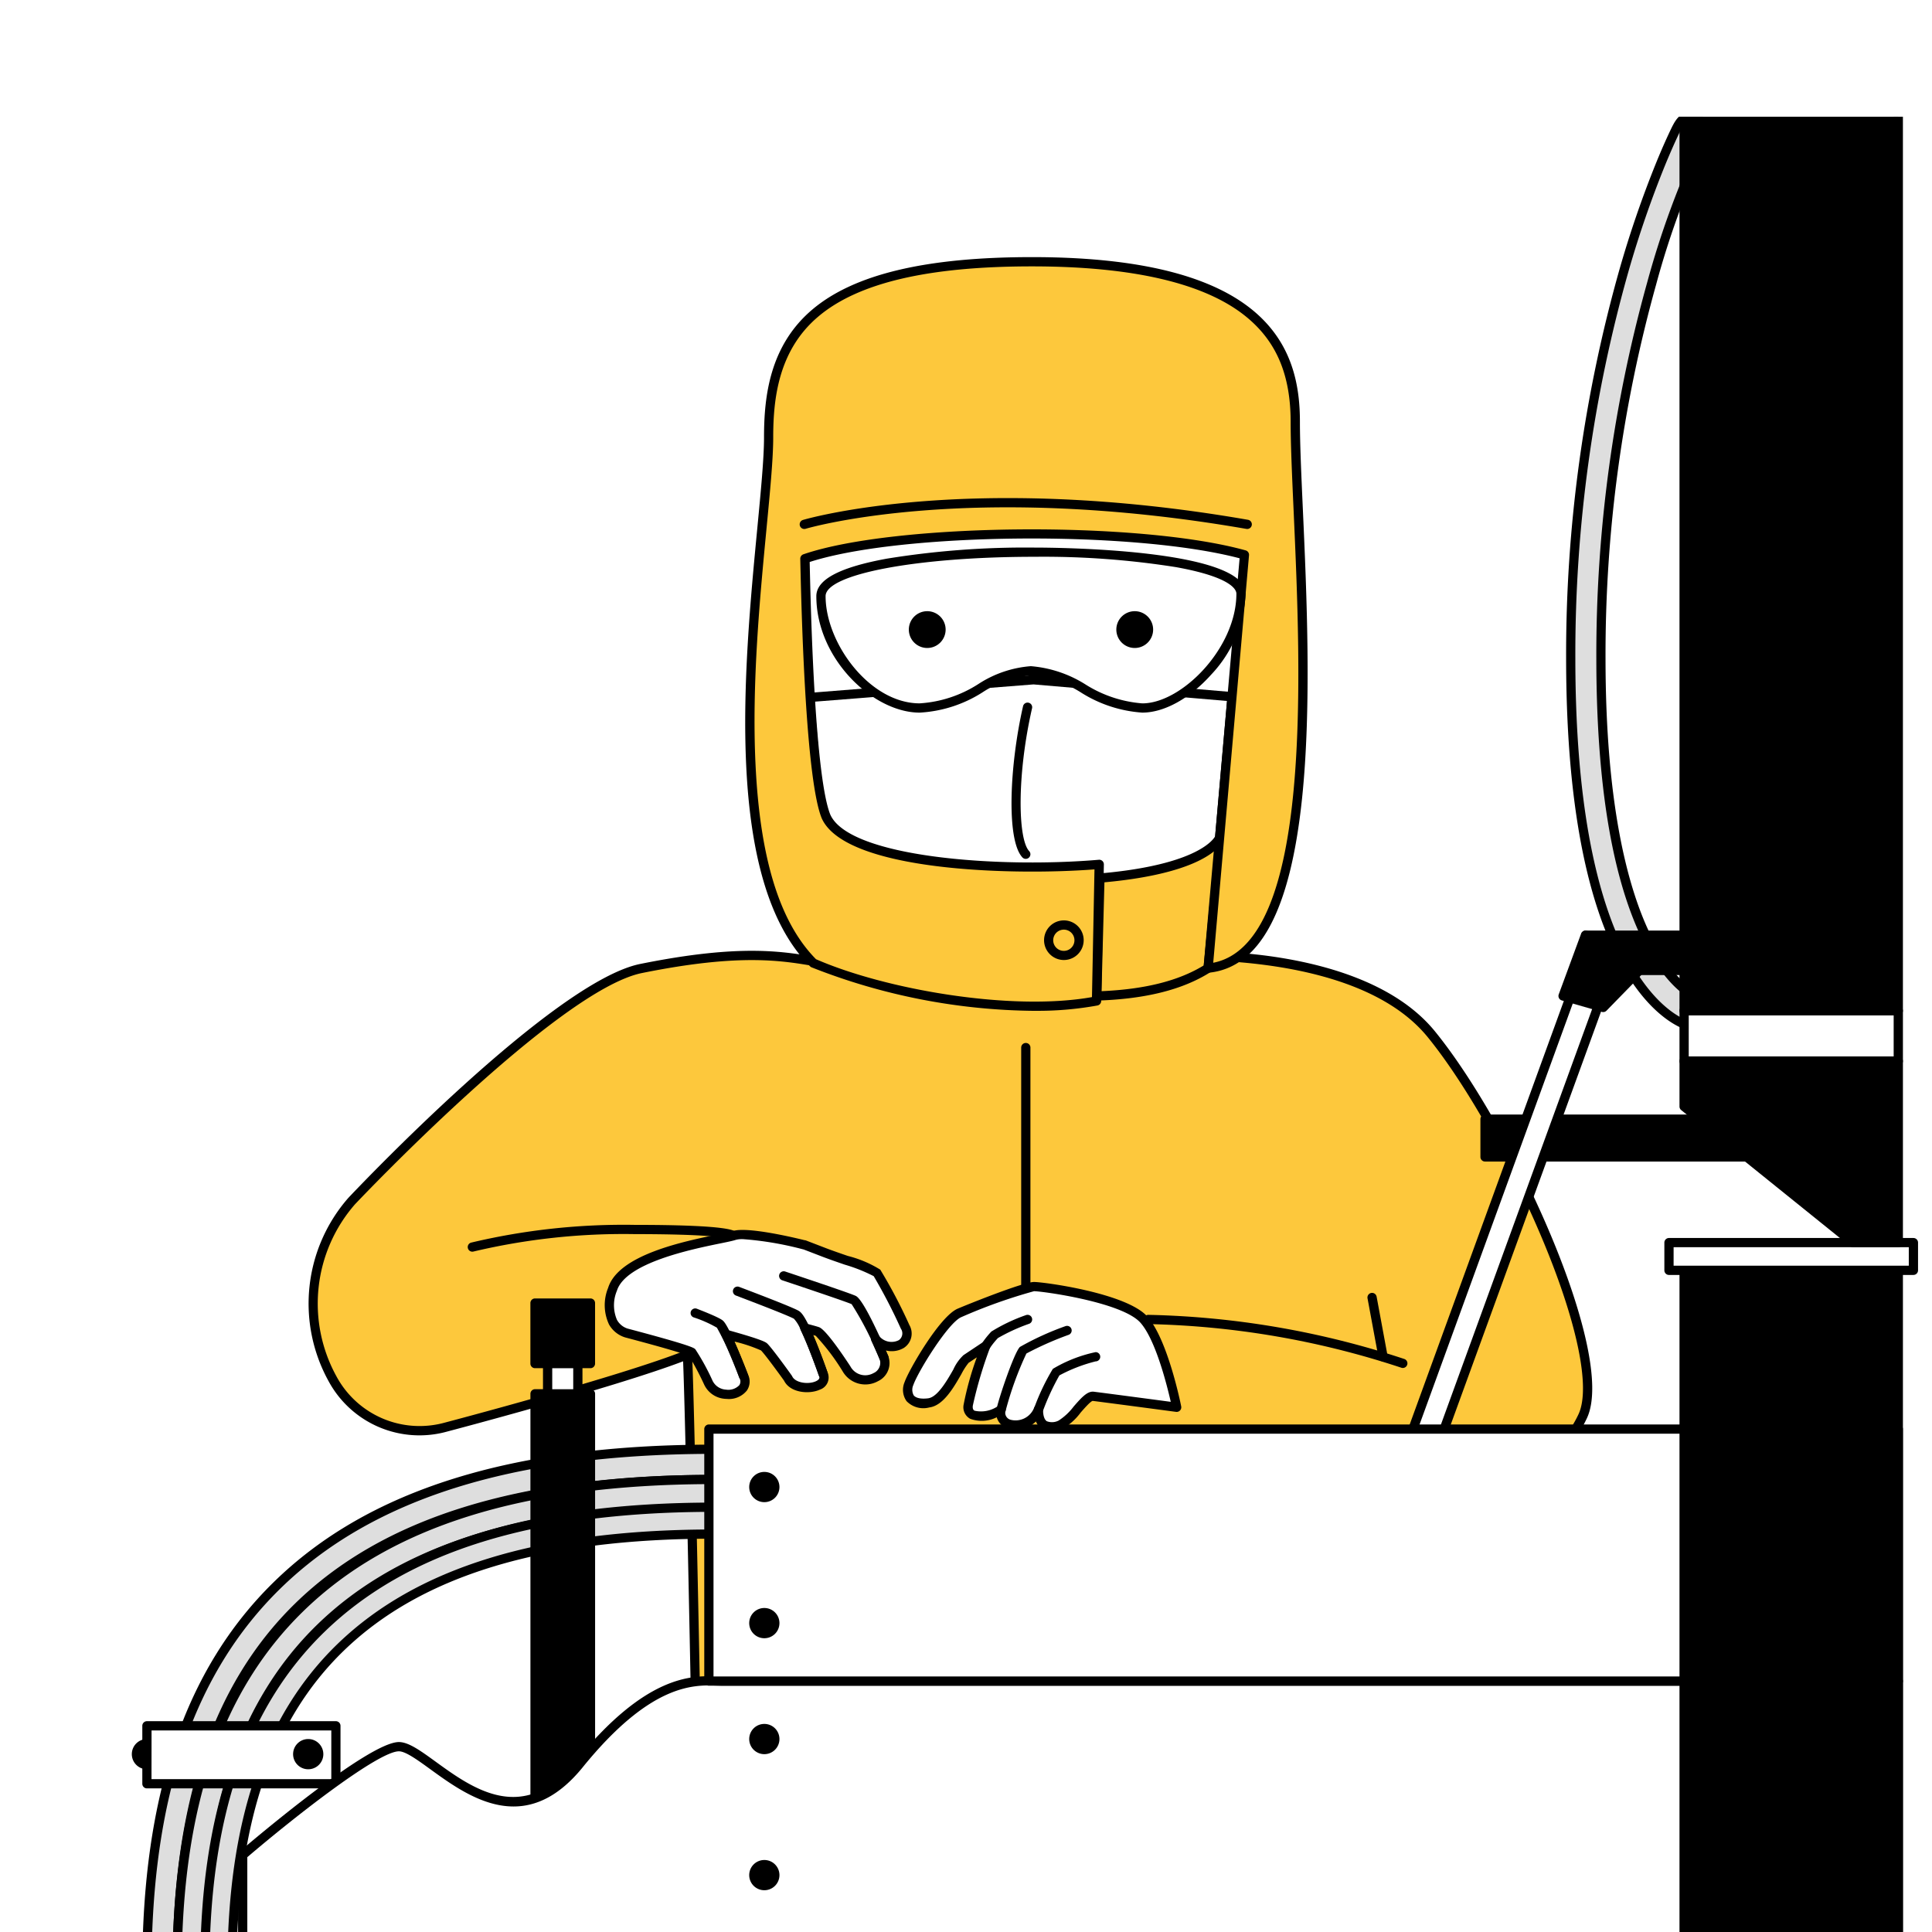 <svg xmlns="http://www.w3.org/2000/svg" xmlns:xlink="http://www.w3.org/1999/xlink" width="182" height="182" viewBox="0 0 182 182">
  <defs>
    <clipPath id="clip-path">
      <rect id="Rectangle_1952" data-name="Rectangle 1952" width="171" height="171" transform="translate(0.106 0.375)" fill="#fff" stroke="#707070" stroke-width="1"/>
    </clipPath>
  </defs>
  <g id="Group_4662" data-name="Group 4662" transform="translate(-1068 -5955)">
    <rect id="Rectangle_2507" data-name="Rectangle 2507" width="182" height="182" transform="translate(1068 5955)" fill="#fff"/>
    <g id="Mask_Group_163" data-name="Mask Group 163" transform="translate(1078.894 5965.625)" clip-path="url(#clip-path)">
      <g id="Group_4209" data-name="Group 4209" transform="translate(1.523 -0.828)">
        <path id="Path_10639" data-name="Path 10639" d="M179.694,410.2l2.274-18.2.5-16.417c.2.036.388.066.566.092,5.788.827,12.384-.589,15.09-6.408s-7.028-27.08-14.263-35.969-26.105-7.316-26.105-7.316l-1.6-11.969H136.137l-1.61,12.074-2.919,1.037c-6.436,0-8.371-2.806-22.164-.027-8.147,1.617-27.287,21.912-27.287,21.912-7.442,8.062-2.894,23.979,8.889,21.292,0,0,16.537-4.341,22.739-6.822.291,6.323,1.034,46.718,1.034,46.718" transform="translate(-61.445 -245.68)" fill="#fdc83c"/>
        <path id="Path_10640" data-name="Path 10640" d="M178.105,409.075a.423.423,0,0,1-.055,0,.435.435,0,0,1-.378-.486l2.271-18.176.5-16.4a.435.435,0,0,1,.512-.415c.193.035.378.065.551.09A18.01,18.01,0,0,0,190,373a10.355,10.355,0,0,0,6.143-5.47c1.153-2.479-.122-8.64-3.41-16.481-3.029-7.224-7.267-14.693-10.8-19.029-7.006-8.607-25.545-7.173-25.732-7.157a.434.434,0,0,1-.467-.376l-1.546-11.592H134.929l-1.559,11.7a.435.435,0,0,1-.286.353l-2.919,1.037a.437.437,0,0,1-.146.025,28.415,28.415,0,0,1-5.394-.591c-3.456-.618-7.373-1.32-16.684.556-7.92,1.572-26.865,21.582-27.056,21.784a14.219,14.219,0,0,0-1.758,16.205,8.894,8.894,0,0,0,10.233,4.363c.151-.04,16.568-4.359,22.674-6.8a.435.435,0,0,1,.6.384c.288,6.256,1.027,46.326,1.034,46.73a.435.435,0,1,1-.871.016c-.007-.393-.7-38.234-1.008-46.1-6.542,2.491-22.058,6.574-22.219,6.616a9.727,9.727,0,0,1-11.194-4.773,15.121,15.121,0,0,1,1.874-17.236c.789-.836,19.333-20.418,27.522-22.044,9.472-1.908,13.476-1.191,17.008-.559a27.907,27.907,0,0,0,5.166.577l2.6-.922,1.575-11.811a.435.435,0,0,1,.431-.378h20.024a.436.436,0,0,1,.432.378l1.542,11.566a57.1,57.1,0,0,1,10.017.355c5.208.665,12.22,2.445,16.048,7.148,7.307,8.977,17.14,30.365,14.321,36.427-2.854,6.137-9.9,7.462-15.547,6.655l-.084-.012-.487,15.92c0,.014,0,.027,0,.041l-2.274,18.2a.435.435,0,0,1-.431.381" transform="translate(-59.855 -244.115)"/>
        <path id="Path_10641" data-name="Path 10641" d="M417.994,320.872c2.657-.269,7.648-1.24,11.369-3.721l-1.181,12.386c-2.953,1.878-6.694,2.5-10.489,2.622Z" transform="translate(-326.79 -248.129)" fill="#fdc83c"/>
        <path id="Path_10642" data-name="Path 10642" d="M416.129,331.028a.435.435,0,0,1-.435-.447l.3-11.287a.435.435,0,0,1,.391-.421,26.487,26.487,0,0,0,11.172-3.65.435.435,0,0,1,.675.4l-1.181,12.386a.436.436,0,0,1-.2.326c-2.616,1.664-6.119,2.543-10.708,2.69h-.014m.726-11.331-.278,10.443c4.1-.179,7.254-.974,9.628-2.425l1.077-11.292a28.2,28.2,0,0,1-10.427,3.273" transform="translate(-325.226 -246.563)"/>
        <path id="Path_10643" data-name="Path 10643" d="M326.768,88.456c0-15.206-48.129-15.206-48.129,0L279,120.28c0,7.032,8.475,13.171,23.707,13.171s23.707-6.138,23.707-13.171Z" transform="translate(-217.999 -60.283)" fill="#fff"/>
        <path id="Path_10644" data-name="Path 10644" d="M301.139,132.321c-7.266,0-13.417-1.387-17.79-4.01-4.1-2.458-6.353-5.866-6.353-9.6L276.639,86.9c0-8.139,12.7-11.844,24.5-11.844s24.5,3.7,24.5,11.84v0l-.358,31.824c0,3.725-2.256,7.133-6.352,9.591-4.373,2.624-10.524,4.01-17.79,4.01m0-56.4a43.619,43.619,0,0,0-16.375,2.817c-3.309,1.394-7.254,3.94-7.254,8.152l.358,31.819c0,3.417,2.106,6.56,5.93,8.854,4.237,2.542,10.234,3.886,17.342,3.886s13.1-1.344,17.342-3.886c3.824-2.294,5.93-5.437,5.93-8.849l.358-31.827c0-4.211-3.945-6.756-7.254-8.15a43.619,43.619,0,0,0-16.375-2.817M325.2,86.892h0Z" transform="translate(-216.434 -58.718)"/>
        <path id="Path_10645" data-name="Path 10645" d="M314.381,249.193l-21.121,1.676,1,11.645s3.439,5.615,19.887,5.615,17.772-4.074,17.772-4.074l1.168-13.26Z" transform="translate(-229.438 -194.961)" fill="#fff"/>
        <path id="Path_10646" data-name="Path 10646" d="M312.577,267c-16.5,0-20.113-5.585-20.258-5.823a.435.435,0,0,1-.063-.19l-1-11.645a.436.436,0,0,1,.4-.471l21.121-1.676a.441.441,0,0,1,.072,0l18.7,1.6a.436.436,0,0,1,.4.472l-1.168,13.26a.428.428,0,0,1-.02.1c-.145.448-1.891,4.374-18.185,4.374m-19.463-6.2a9.714,9.714,0,0,0,3.643,2.617c2.617,1.239,7.486,2.716,15.821,2.716,14.882,0,17.137-3.367,17.344-3.75l1.124-12.752-18.231-1.561L292.165,249.7Z" transform="translate(-227.872 -193.395)"/>
        <path id="Path_10647" data-name="Path 10647" d="M318.94,83.38c0-7.235-3.352-15.09-24.806-15.09-21.426,0-24.806,7.442-24.806,16.537s-6.018,39.3,4.215,49.531c7.026,3.1,19.309,5.006,26.683,3.569l.254-12.867c-8.343.715-23.71.077-25.745-4.529-1.065-2.629-1.722-12-1.978-24.267,8.666-2.971,31.583-3.092,41.4-.361l-3.43,38.933c12.551-1.223,8.21-39.259,8.21-51.455" transform="translate(-209.339 -53.428)" fill="#fdc83c"/>
        <path id="Path_10648" data-name="Path 10648" d="M292.8,137.29a58.344,58.344,0,0,1-21.042-4.1.433.433,0,0,1-.132-.091c-8.147-8.147-6.234-28.128-4.967-41.35.335-3.5.625-6.528.625-8.489,0-3.8.514-8.6,4.522-12.011,3.924-3.339,10.7-4.962,20.72-4.962,22.625,0,25.241,8.861,25.241,15.526,0,2.1.129,4.963.279,8.283.352,7.821.834,18.531-.084,27.235-1.111,10.547-3.989,15.9-8.8,16.37a.426.426,0,0,1-.349-.124.436.436,0,0,1-.127-.348l3.4-38.57c-9.991-2.632-31.856-2.445-40.5.348.278,12.947.966,21.391,1.94,23.792,1.784,4.037,15.844,5.07,25.3,4.259a.429.429,0,0,1,.335.116.436.436,0,0,1,.138.326l-.254,12.867a.435.435,0,0,1-.352.419,31.306,31.306,0,0,1-5.9.5m-20.616-4.861c6.516,2.85,18.383,4.927,26,3.571l.237-12.032c-7.755.595-23.484.186-25.7-4.826-1.382-3.408-1.855-16.771-2.015-24.434a.436.436,0,0,1,.294-.421c8.635-2.961,31.607-3.165,41.662-.369a.435.435,0,0,1,.317.457L309.6,132.761c9.407-1.827,8.261-27.3,7.572-42.623-.15-3.331-.279-6.208-.279-8.323,0-4.435-1.334-7.587-4.2-9.921-3.855-3.141-10.642-4.734-20.173-4.734-9.8,0-16.4,1.555-20.155,4.754-3.736,3.178-4.215,7.734-4.215,11.348,0,2-.291,5.048-.629,8.572-.623,6.509-1.4,14.61-1.038,22.231.423,8.9,2.286,14.906,5.7,18.363" transform="translate(-207.728 -51.863)"/>
        <path id="Path_10649" data-name="Path 10649" d="M396.748,357.1a1.866,1.866,0,1,1,1.865-1.866,1.868,1.868,0,0,1-1.865,1.866m0-2.861a1,1,0,1,0,.995,1,1,1,0,0,0-.995-1" transform="translate(-308.944 -276.461)"/>
        <path id="Path_10651" data-name="Path 10651" d="M289.545,173.5a.435.435,0,0,1-.127-.852c.152-.046,15.535-4.6,41.922-.013a.435.435,0,1,1-.149.858c-26.162-4.546-41.368-.058-41.519-.013a.434.434,0,0,1-.127.019" transform="translate(-226.191 -133.465)"/>
        <path id="Path_10652" data-name="Path 10652" d="M385.4,465.944a.435.435,0,0,1-.435-.435V406.875a.435.435,0,1,1,.87,0v58.633a.435.435,0,0,1-.435.435" transform="translate(-301.183 -317.987)"/>
        <path id="Path_10653" data-name="Path 10653" d="M382.133,273.83a.434.434,0,0,1-.317-.137c-1.535-1.635-1.208-8.685.06-14.245a.435.435,0,0,1,.849.193c-1.444,6.33-1.336,12.325-.274,13.455a.435.435,0,0,1-.317.733" transform="translate(-297.919 -202.719)"/>
        <path id="Path_10654" data-name="Path 10654" d="M145.853,487.7a.435.435,0,0,1-.119-.854,62.251,62.251,0,0,1,15.417-1.671c9.088,0,9.48.544,9.647.776a.465.465,0,0,1,.068.417.435.435,0,0,1-.742.147c-.26-.1-1.714-.47-8.973-.47a61.4,61.4,0,0,0-15.178,1.637.44.44,0,0,1-.12.017m24.187-1.607a.436.436,0,0,0-.02.089.452.452,0,0,1,.02-.089" transform="translate(-113.771 -379.585)"/>
        <path id="Path_10655" data-name="Path 10655" d="M462.385,529.122a.436.436,0,0,1-.146-.025,81.094,81.094,0,0,0-23.833-4.109.435.435,0,0,1,0-.87,82.07,82.07,0,0,1,24.126,4.16.435.435,0,0,1-.146.845" transform="translate(-342.655 -410.053)"/>
        <path id="Path_10656" data-name="Path 10656" d="M347.776,511.87c-.827,0-5.581,1.86-7.028,2.48s-4.341,5.448-4.754,6.651.207,2.031,1.86,1.824,2.894-3.721,3.514-4.134l1.86-1.24a39.757,39.757,0,0,0-1.654,5.581c-.207,1.654,2.36,1.036,3.1.414-.413,1.86,2.687,2.067,3.514,0,0,1.726,1.034,1.86,2.067,1.447s2.368-2.779,3.1-2.687c1.654.207,7.855,1.034,7.855,1.034s-1.24-6.2-3.1-8.269-9.509-3.1-10.336-3.1" transform="translate(-262.773 -400.471)" fill="#fff"/>
        <path id="Path_10657" data-name="Path 10657" d="M347.808,523.961a1.535,1.535,0,0,1-.877-.251,1.5,1.5,0,0,1-.546-.694,2.7,2.7,0,0,1-2.594.677,1.543,1.543,0,0,1-1.1-1.072,3.134,3.134,0,0,1-2.5.143,1.239,1.239,0,0,1-.616-1.348,28.966,28.966,0,0,1,1.239-4.44l-.772.515a6.155,6.155,0,0,0-.683,1.063c-.718,1.256-1.7,2.976-3.019,3.141a2.2,2.2,0,0,1-2.143-.593,1.838,1.838,0,0,1-.183-1.8c.376-1.1,3.3-6.185,4.995-6.91.7-.3,6.15-2.516,7.2-2.516.9,0,8.675,1.04,10.659,3.245,1.918,2.132,3.152,8.216,3.2,8.474a.435.435,0,0,1-.484.517c-.062-.008-6.219-.829-7.852-1.033-.2.032-.786.7-1.136,1.1a5.7,5.7,0,0,1-1.749,1.559,2.864,2.864,0,0,1-1.05.227m-1.179-2.514a.437.437,0,0,1,.435.435c0,.4.061.908.355,1.107a1.35,1.35,0,0,0,1.116-.064,5.5,5.5,0,0,0,1.417-1.325c.718-.82,1.285-1.469,1.9-1.39,1.328.166,5.634.738,7.244.952-.36-1.585-1.438-5.876-2.867-7.464-1.737-1.93-9.226-2.957-10.012-2.957a49.617,49.617,0,0,0-6.857,2.445c-1.242.533-4.089,5.155-4.514,6.393a1.082,1.082,0,0,0,.036.973c.213.262.695.361,1.359.278.886-.111,1.78-1.674,2.371-2.709a4.247,4.247,0,0,1,.956-1.356l1.861-1.24a.435.435,0,0,1,.65.513,39.649,39.649,0,0,0-1.63,5.485c-.045.36.1.438.168.476a2.794,2.794,0,0,0,2.221-.45.435.435,0,0,1,.7.427.68.68,0,0,0,.508.884,1.873,1.873,0,0,0,2.177-1.14.436.436,0,0,1,.4-.274" transform="translate(-261.213 -398.907)"/>
        <path id="Path_10658" data-name="Path 10658" d="M390.914,546.1a.436.436,0,0,1-.4-.6,21.028,21.028,0,0,1,1.75-3.66,13.077,13.077,0,0,1,4.029-1.575.435.435,0,1,1,0,.871,14.827,14.827,0,0,0-3.414,1.32,23.12,23.12,0,0,0-1.557,3.368.436.436,0,0,1-.4.274" transform="translate(-305.499 -422.687)"/>
        <path id="Path_10659" data-name="Path 10659" d="M368.119,527.469a.435.435,0,0,1-.362-.677,8.442,8.442,0,0,1,.881-1.1,16.433,16.433,0,0,1,3.252-1.546.435.435,0,0,1,.313.812,17.522,17.522,0,0,0-2.949,1.349,7.656,7.656,0,0,0-.772.967.435.435,0,0,1-.363.194" transform="translate(-287.665 -410.054)"/>
        <path id="Path_10660" data-name="Path 10660" d="M382.534,530.867a32.8,32.8,0,0,0-4.134,1.861,28.786,28.786,0,0,0-2.067,5.581" transform="translate(-294.431 -415.334)" fill="#fff"/>
        <path id="Path_10661" data-name="Path 10661" d="M374.767,537.179a.452.452,0,0,1-.086-.008.436.436,0,0,1-.341-.512c.188-.941,1.638-5.255,2.186-5.8a26.9,26.9,0,0,1,4.285-1.958.435.435,0,0,1,.315.812,30.641,30.641,0,0,0-3.987,1.764,31.4,31.4,0,0,0-1.946,5.357.435.435,0,0,1-.426.35" transform="translate(-292.866 -413.769)"/>
        <path id="Path_10662" data-name="Path 10662" d="M234.595,498.046s-2.2-4.63-2.646-5.071-2.968-1.168-4.9-1.9l-1.938-.745h-.029l0,0-.005,0s-5.253-1.323-6.576-.882-10.362,1.543-11.465,5.071,1.306,4.114,1.306,4.114a58.557,58.557,0,0,1,6.19,1.838,26,26,0,0,1,1.543,2.866c.839,1.817,4.146,1.156,3.307-.661,0,0-.953-2.479-1.654-3.913a19.312,19.312,0,0,1,3.6,1.192c.492.492,2.247,2.941,2.247,2.941.656,1.42,3.964,1.006,3.307-.414,0,0-.923-2.668-1.722-4.319.64.167,1.084.289,1.2.335.576.232,2.731,3.516,2.731,3.516,1.543,2.2,4.189.441,3.528-1.043,0,0-.341-.793-.793-1.774,1.153,1.374,3.614.661,2.778-1.151" transform="translate(-161.752 -382.858)" fill="#fff"/>
        <path id="Path_10663" data-name="Path 10663" d="M216.341,503.3q-.129,0-.259-.012a2.349,2.349,0,0,1-1.97-1.318,26.526,26.526,0,0,0-1.436-2.717c-.312-.16-2.039-.7-6.014-1.749a2.626,2.626,0,0,1-1.526-1.227,4.3,4.3,0,0,1-.084-3.438c.975-3.12,7.084-4.371,10.366-5.044.646-.132,1.157-.237,1.377-.31,1.367-.456,6.02.673,6.768.86a.439.439,0,0,1,.14.029l1.938.745c.627.238,1.32.476,1.99.706a10.8,10.8,0,0,1,3.059,1.293,47.441,47.441,0,0,1,2.731,5.191l0,.005a1.609,1.609,0,0,1-.514,2.18,2.249,2.249,0,0,1-1.693.236c.14.318.226.516.227.52a1.887,1.887,0,0,1-.964,2.375,2.462,2.462,0,0,1-3.32-.91,20.579,20.579,0,0,0-2.548-3.367c-.01,0-.063-.022-.243-.073.653,1.509,1.272,3.278,1.348,3.5a1.2,1.2,0,0,1-.716,1.647c-.967.447-2.788.33-3.372-.849-.494-.689-1.773-2.44-2.166-2.843a14.2,14.2,0,0,0-2.508-.837c.59,1.33,1.2,2.894,1.263,3.068a1.507,1.507,0,0,1-.089,1.544,2.172,2.172,0,0,1-1.785.8m1.361-15.059a2.144,2.144,0,0,0-.632.07c-.27.09-.776.194-1.478.337-2.659.545-8.887,1.82-9.709,4.451a3.512,3.512,0,0,0,0,2.736,1.745,1.745,0,0,0,.994.827c6.038,1.6,6.26,1.82,6.392,1.952A21.715,21.715,0,0,1,214.9,501.6a1.5,1.5,0,0,0,1.261.821,1.426,1.426,0,0,0,1.254-.422.653.653,0,0,0,0-.69c0-.009-.008-.017-.011-.026-.01-.025-.955-2.478-1.639-3.878a.435.435,0,0,1,.508-.611c3.437.954,3.656,1.173,3.787,1.3.5.5,2.112,2.742,2.293,3a.429.429,0,0,1,.041.071c.288.623,1.524.793,2.236.464.427-.2.332-.4.281-.513-.006-.013-.011-.027-.016-.04s-.924-2.663-1.7-4.271a.436.436,0,0,1,.5-.611c.944.247,1.163.318,1.248.352.611.246,2.1,2.412,2.932,3.681a1.585,1.585,0,0,0,2.171.641,1.052,1.052,0,0,0,.6-1.268c-.005-.013-.346-.805-.791-1.77a.435.435,0,0,1,.728-.462,1.507,1.507,0,0,0,1.859.391.781.781,0,0,0,.191-1.078,51.709,51.709,0,0,0-2.56-4.949,15.441,15.441,0,0,0-2.726-1.084c-.676-.232-1.375-.473-2.017-.716l-1.872-.72a.424.424,0,0,1-.055-.01,30.863,30.863,0,0,0-5.7-.961m5.811.537h0Z" transform="translate(-160.184 -381.311)"/>
        <path id="Path_10664" data-name="Path 10664" d="M290.064,513.852a.436.436,0,0,1-.4-.263,29.934,29.934,0,0,0-2.65-5.228c-.181-.082-1.2-.467-6.535-2.248a.435.435,0,0,1,.276-.826c4.084,1.364,6.323,2.137,6.654,2.3.684.332,2.208,3.689,3.055,5.661a.436.436,0,0,1-.4.607m-3.035-5.485h0Z" transform="translate(-219.205 -395.303)"/>
        <path id="Path_10665" data-name="Path 10665" d="M268.68,520.546a.436.436,0,0,1-.411-.293c-.009-.027-.924-2.663-1.7-4.272a3.35,3.35,0,0,0-.64-1.061c-.15-.091-.99-.49-5.469-2.189a.435.435,0,1,1,.309-.814c3.343,1.267,5.232,2.028,5.615,2.261.2.119.464.381.969,1.424.8,1.655,1.7,4.256,1.741,4.366a.436.436,0,0,1-.411.578" transform="translate(-203.554 -400.486)"/>
        <path id="Path_10666" data-name="Path 10666" d="M246.86,528.136a.435.435,0,0,1-.406-.279,30.136,30.136,0,0,0-2.106-4.7,11.534,11.534,0,0,0-2.2-.973.435.435,0,1,1,.315-.811c2.178.846,2.4,1.064,2.5,1.169.587.587,2.022,4.27,2.3,5a.436.436,0,0,1-.406.592" transform="translate(-189.23 -407.883)"/>
        <path id="Path_10667" data-name="Path 10667" d="M536.325,521.071a.436.436,0,0,1-.428-.356l-1.034-5.581a.435.435,0,0,1,.856-.159l1.034,5.581a.435.435,0,0,1-.349.507.455.455,0,0,1-.08.007" transform="translate(-418.455 -402.623)"/>
        <path id="Path_10668" data-name="Path 10668" d="M337.871,197.916c0,5.244-5.292,10.771-9.3,10.771s-6.913-3.5-10.489-3.5-6.2,3.5-10.489,3.5-9.3-5.05-9.3-10.533,39.571-5.483,39.571-.238" transform="translate(-233.381 -151.789)" fill="#fff"/>
        <path id="Path_10669" data-name="Path 10669" d="M327.01,207.559a12.349,12.349,0,0,1-5.749-1.876,10.577,10.577,0,0,0-4.74-1.628,9.867,9.867,0,0,0-4.547,1.581,12.225,12.225,0,0,1-5.942,1.923c-4.381,0-9.732-5.061-9.732-10.969,0-1.563,2.18-2.721,6.664-3.539a81.63,81.63,0,0,1,13.886-1.039c2.036,0,19.891.122,19.891,4.339a11.873,11.873,0,0,1-3.258,7.643c-2,2.232-4.418,3.564-6.474,3.564m-10.488-4.374a11.368,11.368,0,0,1,5.143,1.727,11.689,11.689,0,0,0,5.345,1.777c3.706,0,8.862-5.209,8.862-10.336,0-.346-.411-1.549-5.7-2.5a79.789,79.789,0,0,0-13.319-.973c-11.036,0-19.68,1.628-19.68,3.707,0,4.451,4.172,10.1,8.862,10.1a11.539,11.539,0,0,0,5.53-1.82,10.5,10.5,0,0,1,4.959-1.684" transform="translate(-231.816 -150.225)"/>
        <path id="Path_10670" data-name="Path 10670" d="M429.627,221.273a1.733,1.733,0,1,1-1.733-1.733,1.732,1.732,0,0,1,1.733,1.733" transform="translate(-333.416 -171.761)"/>
        <path id="Path_10671" data-name="Path 10671" d="M339.808,221.273a1.733,1.733,0,1,1-1.733-1.733,1.732,1.732,0,0,1,1.733,1.733" transform="translate(-263.144 -171.761)"/>
        <rect id="Rectangle_2109" data-name="Rectangle 2109" width="27.062" height="3.561" transform="translate(127.478 95.628)"/>
        <path id="Path_10672" data-name="Path 10672" d="M611.25,441.836H584.187a.435.435,0,0,1-.435-.435V437.84a.435.435,0,0,1,.435-.435H611.25a.435.435,0,0,1,.435.435V441.4a.435.435,0,0,1-.435.435m-26.627-.871h26.192v-2.69H584.622Z" transform="translate(-456.71 -342.212)"/>
        <rect id="Rectangle_2110" data-name="Rectangle 2110" width="48.612" height="2.764" transform="translate(119.089 129.219) rotate(-70)" fill="#fff"/>
        <path id="Path_10673" data-name="Path 10673" d="M548.242,429.35a.433.433,0,0,1-.149-.026l-2.6-.946a.435.435,0,0,1-.26-.558l16.626-45.68a.435.435,0,0,1,.558-.26l2.6.946a.435.435,0,0,1,.26.558l-16.626,45.68a.434.434,0,0,1-.409.286m-2.039-1.641,1.779.648,16.328-44.862-1.78-.648Z" transform="translate(-426.555 -298.751)"/>
        <path id="Path_10674" data-name="Path 10674" d="M634.234,91.121a1.421,1.421,0,0,1-.392-.055c-.313-.09-3.14-1.016-5.841-5.9-3.426-6.2-5.163-15.855-5.163-28.7a132.806,132.806,0,0,1,5.031-36.556,99.577,99.577,0,0,1,3.477-10.07c.5-1.214.907-2.114,1.161-2.656.533-1.135.8-1.7,1.726-1.7,0,0,1.187-.291,1.238,2.128A79.846,79.846,0,0,0,630.463,21.2a130.218,130.218,0,0,0-4.776,35.266c0,28.514,8.848,31.839,8.937,31.865a11.737,11.737,0,0,1-.391,2.794" transform="translate(-487.29 -4.276)" fill="#dedede"/>
        <path id="Path_10675" data-name="Path 10675" d="M632.669,89.995a1.866,1.866,0,0,1-.511-.072c-.332-.1-3.317-1.072-6.1-6.111-3.462-6.265-5.217-15.992-5.217-28.912a133.246,133.246,0,0,1,5.048-36.677A100.067,100.067,0,0,1,629.38,8.109c.5-1.22.913-2.128,1.169-2.675.547-1.164.91-1.938,2.082-1.954a1.216,1.216,0,0,1,.907.25,2.878,2.878,0,0,1,.8,2.3.437.437,0,0,1-.053.217,80.131,80.131,0,0,0-4.972,13.5,129.761,129.761,0,0,0-4.76,35.146c0,27.78,8.461,31.381,8.642,31.453a.435.435,0,0,1,.3.412,12.009,12.009,0,0,1-.413,2.932.436.436,0,0,1-.413.3m.118-85.656a.173.173,0,0,0-.03,0,.319.319,0,0,1-.089.009c-.623,0-.791.3-1.332,1.453-.252.538-.657,1.432-1.152,2.636a99.18,99.18,0,0,0-3.461,10.026A132.357,132.357,0,0,0,621.71,54.9c0,12.771,1.719,22.356,5.108,28.49,2.514,4.549,5.077,5.537,5.534,5.682a12.93,12.93,0,0,0,.265-2.035c-.732-.385-2.6-1.664-4.448-5.325-2.974-5.884-4.482-14.905-4.482-26.812a130.645,130.645,0,0,1,4.793-35.385,82.856,82.856,0,0,1,4.989-13.571c-.038-1.021-.293-1.384-.444-1.511a.373.373,0,0,0-.237-.094" transform="translate(-485.725 -2.714)"/>
        <rect id="Rectangle_2111" data-name="Rectangle 2111" width="9.258" height="3.323" transform="translate(136.973 78.298)"/>
        <path id="Path_10676" data-name="Path 10676" d="M637.077,361.972h-9.258a.435.435,0,0,1-.435-.435v-3.323a.435.435,0,0,1,.435-.435h9.258a.435.435,0,0,1,.435.435v3.323a.435.435,0,0,1-.435.435m-8.823-.87h8.388v-2.453h-8.388Z" transform="translate(-490.846 -279.914)"/>
        <path id="Path_10677" data-name="Path 10677" d="M621.641,359.786l6.249,2.117-4.579,4.693-3.779-1.084Z" transform="translate(-484.702 -281.485)"/>
        <path id="Path_10678" data-name="Path 10678" d="M621.745,365.467a.44.44,0,0,1-.12-.017l-3.779-1.084a.435.435,0,0,1-.288-.569l2.109-5.725a.436.436,0,0,1,.548-.262l6.249,2.117a.435.435,0,0,1,.172.716l-4.579,4.692a.435.435,0,0,1-.312.131m-3.209-1.808,3.079.883,3.915-4.012-5.193-1.759Z" transform="translate(-483.137 -279.922)"/>
        <path id="Path_10679" data-name="Path 10679" d="M6.545,631.2c0-16.2,4-27.995,12.237-36.062C27.6,586.5,41.07,582.3,59.957,582.3v2.849c-18.1,0-30.921,3.934-39.182,12.026-7.659,7.5-11.382,18.633-11.382,34.027" transform="translate(-5.121 -455.572)" fill="#dedede"/>
        <path id="Path_10680" data-name="Path 10680" d="M7.829,630.07a.435.435,0,0,1-.435-.435c0-15.517,3.766-26.748,11.513-34.338,8.279-8.111,21.056-12.087,39.051-12.15v-1.978c-18.54.064-31.769,4.225-40.435,12.715-8.147,7.981-12.107,19.675-12.107,35.751a.435.435,0,0,1-.871,0c0-16.322,4.046-28.22,12.368-36.373,8.9-8.724,22.473-12.964,41.48-12.964a.435.435,0,0,1,.435.435v2.849a.435.435,0,0,1-.435.435c-17.985,0-30.7,3.893-38.877,11.9-7.571,7.417-11.252,18.445-11.252,33.716a.435.435,0,0,1-.435.435" transform="translate(-3.556 -454.007)"/>
        <path id="Path_10681" data-name="Path 10681" d="M19.634,641.441c0-15.255,3.789-26.364,11.585-33.961,8.349-8.137,21.1-12.092,38.979-12.092v2.683c-17.139,0-29.272,3.7-37.092,11.326-7.251,7.066-10.775,17.548-10.775,32.045" transform="translate(-15.361 -465.813)" fill="#dedede"/>
        <path id="Path_10682" data-name="Path 10682" d="M20.766,640.312a.435.435,0,0,1-.435-.435c0-14.62,3.567-25.2,10.907-32.357,7.838-7.639,19.931-11.386,36.96-11.448v-1.812c-17.533.063-30.044,3.98-38.24,11.968C22.251,613.738,18.5,624.745,18.5,639.877a.435.435,0,0,1-.871,0c0-15.379,3.832-26.59,11.716-34.273,8.434-8.22,21.283-12.216,39.283-12.216a.435.435,0,0,1,.435.435v2.683a.435.435,0,0,1-.435.435c-17.02,0-29.054,3.664-36.788,11.2C24.683,615.123,21.2,625.5,21.2,639.877a.436.436,0,0,1-.435.435" transform="translate(-13.796 -464.249)"/>
        <path id="Path_10683" data-name="Path 10683" d="M31.633,650.828c0-14.39,3.594-24.869,10.986-32.036,7.918-7.675,20.009-11.406,36.966-11.406v2.531c-16.254,0-27.761,3.495-35.177,10.684-6.876,6.665-10.219,16.553-10.219,30.228" transform="translate(-24.749 -475.2)" fill="#dedede"/>
        <path id="Path_10684" data-name="Path 10684" d="M32.626,649.7a.435.435,0,0,1-.435-.435c0-13.8,3.386-23.789,10.351-30.54,7.434-7.207,18.9-10.743,35.044-10.805v-1.66c-16.609.063-28.463,3.756-36.228,11.283C34.054,624.62,30.5,635,30.5,649.263a.435.435,0,0,1-.871,0c0-14.514,3.637-25.1,11.119-32.348,8-7.758,20.194-11.529,37.269-11.529a.435.435,0,0,1,.435.435v2.531a.435.435,0,0,1-.435.435c-16.136,0-27.543,3.454-34.874,10.56-6.787,6.579-10.086,16.365-10.086,29.916a.435.435,0,0,1-.435.435" transform="translate(-23.184 -473.635)"/>
        <path id="Path_10685" data-name="Path 10685" d="M2.849,709.162a1.424,1.424,0,1,1-1.424-1.424,1.424,1.424,0,0,1,1.424,1.424" transform="translate(0 -553.713)"/>
        <rect id="Rectangle_2112" data-name="Rectangle 2112" width="17.804" height="5.46" transform="translate(1.424 152.779)" fill="#fff"/>
        <path id="Path_10686" data-name="Path 10686" d="M22.784,706.342H4.98a.435.435,0,0,1-.435-.435v-5.46a.435.435,0,0,1,.435-.435h17.8a.435.435,0,0,1,.435.435v5.46a.435.435,0,0,1-.435.435m-17.369-.87H22.349v-4.589H5.416Z" transform="translate(-3.556 -547.668)"/>
        <path id="Path_10687" data-name="Path 10687" d="M72.66,709.162a1.424,1.424,0,1,1-1.424-1.424,1.424,1.424,0,0,1,1.424,1.424" transform="translate(-54.618 -553.713)"/>
        <path id="Path_10688" data-name="Path 10688" d="M174.526,609.1V558.3h5.222v50.8" transform="translate(-136.544 -436.797)"/>
        <path id="Path_10689" data-name="Path 10689" d="M178.184,607.973a.435.435,0,0,1-.435-.435V557.171H173.4v50.366a.435.435,0,1,1-.871,0v-50.8a.435.435,0,0,1,.435-.435h5.223a.435.435,0,0,1,.435.435v50.8a.435.435,0,0,1-.435.435" transform="translate(-134.979 -435.233)"/>
        <rect id="Rectangle_2113" data-name="Rectangle 2113" width="5.222" height="5.697" transform="translate(37.982 112.957)"/>
        <path id="Path_10690" data-name="Path 10690" d="M178.183,523.6H172.96a.435.435,0,0,1-.435-.435v-5.7a.435.435,0,0,1,.435-.435h5.223a.435.435,0,0,1,.435.435v5.7a.435.435,0,0,1-.435.435m-4.787-.87h4.352V517.9H173.4Z" transform="translate(-134.978 -404.51)"/>
        <rect id="Rectangle_2114" data-name="Rectangle 2114" width="2.849" height="2.849" transform="translate(39.169 118.655)" fill="#fff"/>
        <path id="Path_10691" data-name="Path 10691" d="M181.264,546.93h-2.849a.435.435,0,0,1-.435-.435v-2.849a.435.435,0,0,1,.435-.435h2.849a.435.435,0,0,1,.435.435V546.5a.435.435,0,0,1-.435.435m-2.413-.87h1.978v-1.978h-1.978Z" transform="translate(-139.246 -424.992)"/>
        <path id="Path_10692" data-name="Path 10692" d="M203.959,706.281V682.542H93.245c-2.067,0-6.431-.949-13.552,7.834s-14.187-1.662-16.98-1.662S48,698.922,48,698.922v7.359" transform="translate(-37.55 -533.976)" fill="#fff"/>
        <path id="Path_10693" data-name="Path 10693" d="M202.394,705.151a.435.435,0,0,1-.435-.435v-23.3H91.68c-.173,0-.361-.006-.565-.013-2.182-.075-6.244-.214-12.648,7.686-2.219,2.737-4.434,3.7-6.521,3.7-3.007,0-5.747-1.989-7.853-3.517-1.191-.864-2.315-1.68-2.945-1.68-1.91,0-9.526,5.915-14.283,9.973v7.158a.435.435,0,1,1-.871,0v-7.359a.435.435,0,0,1,.152-.331c1.233-1.055,12.131-10.313,15-10.313.912,0,2.035.815,3.456,1.846,3.5,2.539,8.291,6.016,13.186-.023,6.678-8.237,11.023-8.087,13.354-8.007.194.006.372.013.536.013H202.394a.435.435,0,0,1,.435.435v23.739a.435.435,0,0,1-.435.435" transform="translate(-35.985 -532.411)"/>
        <path id="Path_10694" data-name="Path 10694" d="M270.092,702.618a1.424,1.424,0,1,1-1.424-1.424,1.424,1.424,0,0,1,1.424,1.424" transform="translate(-209.083 -548.592)"/>
        <path id="Path_10695" data-name="Path 10695" d="M270.092,761.52a1.424,1.424,0,1,1-1.424-1.424,1.424,1.424,0,0,1,1.424,1.424" transform="translate(-209.083 -594.676)"/>
        <rect id="Rectangle_2115" data-name="Rectangle 2115" width="112.047" height="23.739" transform="translate(54.362 124.827)" fill="#fff"/>
        <path id="Path_10696" data-name="Path 10696" d="M360.273,596.181H248.225a.435.435,0,0,1-.435-.435V572.007a.435.435,0,0,1,.435-.435H360.273a.435.435,0,0,1,.435.435v23.739a.435.435,0,0,1-.435.435m-111.612-.87H359.837V572.443H248.661Z" transform="translate(-193.863 -447.18)"/>
        <path id="Path_10697" data-name="Path 10697" d="M270.092,593.539a1.424,1.424,0,1,1-1.424-1.424,1.424,1.424,0,0,1,1.424,1.424" transform="translate(-209.083 -463.253)"/>
        <path id="Path_10698" data-name="Path 10698" d="M270.092,652.441a1.424,1.424,0,1,1-1.424-1.424,1.424,1.424,0,0,1,1.424,1.424" transform="translate(-209.083 -509.336)"/>
        <path id="Path_10699" data-name="Path 10699" d="M671.924,567.285V504.852H692.1v62.433" transform="translate(-525.693 -394.981)"/>
        <path id="Path_10700" data-name="Path 10700" d="M690.537,566.157a.435.435,0,0,1-.435-.435v-62H670.795v62a.435.435,0,0,1-.871,0V503.288a.435.435,0,0,1,.435-.435h20.178a.435.435,0,0,1,.435.435v62.433a.435.435,0,0,1-.435.435" transform="translate(-524.128 -393.417)"/>
        <rect id="Rectangle_2116" data-name="Rectangle 2116" width="23.027" height="2.611" transform="translate(144.807 107.26)" fill="#fff"/>
        <path id="Path_10701" data-name="Path 10701" d="M686.841,494.336H663.814a.435.435,0,0,1-.435-.435v-2.611a.435.435,0,0,1,.435-.435h23.027a.435.435,0,0,1,.435.435V493.9a.435.435,0,0,1-.435.435m-22.592-.871h22.156v-1.741H664.25Z" transform="translate(-519.008 -384.029)"/>
        <path id="Path_10702" data-name="Path 10702" d="M692.1,2V86.985H671.924V2" transform="translate(-525.693 -1.565)"/>
        <path id="Path_10703" data-name="Path 10703" d="M690.537,85.855H670.359a.435.435,0,0,1-.435-.435V.435a.435.435,0,0,1,.871,0v84.55H690.1V.435a.435.435,0,0,1,.871,0V85.42a.435.435,0,0,1-.435.435" transform="translate(-524.128 0)"/>
        <rect id="Rectangle_2117" data-name="Rectangle 2117" width="20.178" height="4.748" transform="translate(146.231 85.42)" fill="#fff"/>
        <path id="Path_10704" data-name="Path 10704" d="M690.537,396.119H670.359a.435.435,0,0,1-.435-.435v-4.748a.435.435,0,0,1,.435-.435h20.178a.435.435,0,0,1,.435.435v4.748a.435.435,0,0,1-.435.435m-19.743-.871H690.1v-3.877H670.795Z" transform="translate(-524.128 -305.516)"/>
        <path id="Path_10705" data-name="Path 10705" d="M692.1,414.317H671.924v4.273l15.905,12.819H692.1Z" transform="translate(-525.693 -324.149)"/>
        <path id="Path_10706" data-name="Path 10706" d="M690.537,430.281h-4.273a.434.434,0,0,1-.273-.1l-15.905-12.819a.434.434,0,0,1-.162-.339v-4.273a.435.435,0,0,1,.435-.435h20.178a.435.435,0,0,1,.435.435v17.092a.435.435,0,0,1-.435.435m-4.12-.871H690.1V413.189H670.795v3.629Z" transform="translate(-524.128 -322.585)"/>
      </g>
    </g>
  </g>
</svg>
